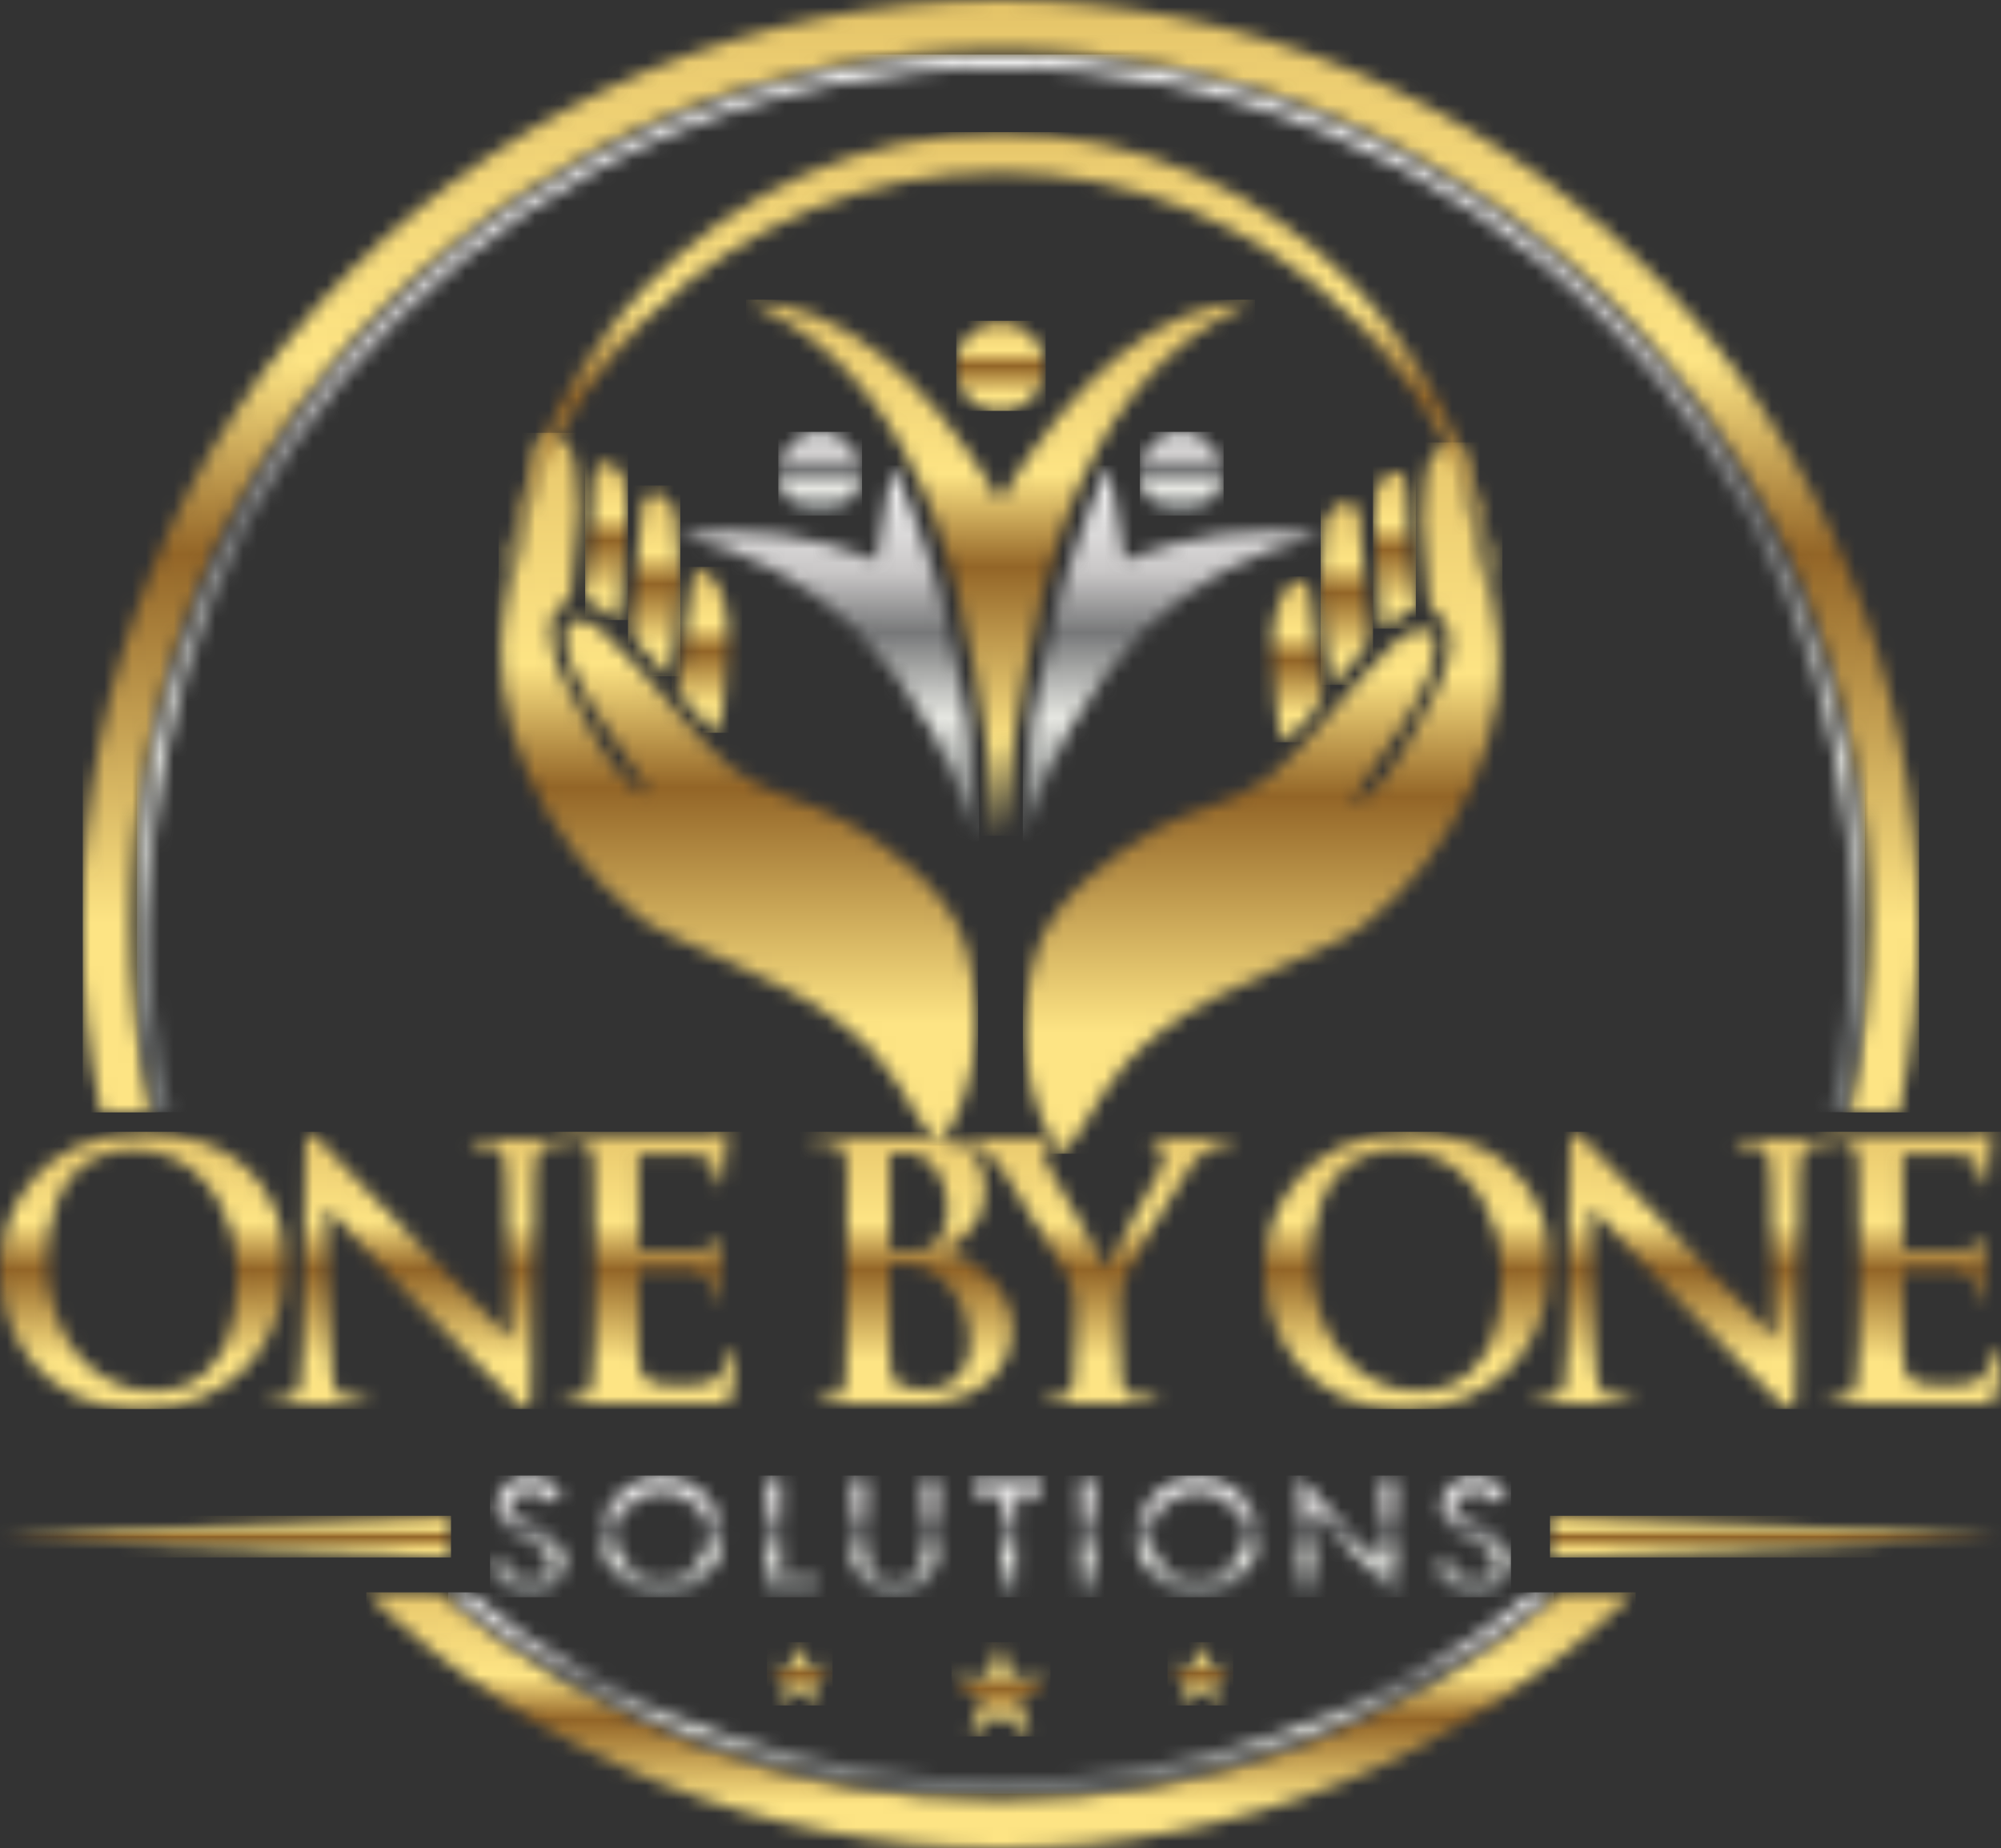 <?xml version="1.0" encoding="UTF-8"?>
<svg xmlns="http://www.w3.org/2000/svg" width="144" height="133" viewBox="0 0 144 133" fill="none">
  <rect x="0" y="0" width="144" height="133" fill="#333333" stroke="none"/>
  <g clip-path="url(#clip0_10_384)">
    <mask id="mask0_10_384" style="mask-type:luminance" maskUnits="userSpaceOnUse" x="0" y="81" width="144" height="21">
      <path d="M133.797 93.72C133.797 96.063 133.797 98.062 133.66 99.095C133.524 100.129 133.455 100.405 132.907 100.474L132.017 100.611C131.743 100.611 131.606 100.68 131.606 100.818C131.606 100.956 131.812 101.025 132.154 101.025H142.288C143.247 101.025 143.452 101.025 143.658 100.405C143.863 99.784 143.932 98.2 143.932 97.579C143.932 96.959 143.932 97.097 143.726 97.097C143.521 97.097 143.521 97.235 143.452 97.51C143.384 97.786 142.973 99.095 142.357 99.371C141.591 99.654 140.774 99.771 139.96 99.716C137.427 99.716 137.016 99.302 136.947 97.579V91.653C136.947 91.446 137.016 91.377 137.084 91.377H140.713C141.603 91.515 141.946 91.86 142.083 92.342C142.22 92.824 142.151 93.031 142.22 93.307C142.288 93.582 142.22 93.513 142.425 93.513C142.631 93.513 142.631 93.238 142.631 93.031C142.631 92.824 142.699 91.86 142.767 91.308C142.836 90.757 142.973 89.654 142.973 89.448C142.973 89.241 142.904 89.31 142.767 89.31C142.631 89.31 142.562 89.379 142.357 89.585C142.151 89.792 141.74 89.93 141.193 89.999H137.153C137.016 89.999 136.947 89.861 136.947 89.723V83.246C136.947 83.191 136.969 83.138 137.007 83.099C137.046 83.061 137.098 83.039 137.153 83.039H140.713C141.946 83.177 142.22 83.521 142.425 83.935C142.495 84.252 142.541 84.575 142.562 84.9C142.562 85.106 142.631 85.244 142.767 85.244C142.904 85.244 142.973 85.106 143.041 84.968C143.11 84.831 143.11 83.521 143.178 83.314C143.209 82.759 143.278 82.207 143.384 81.661C143.384 81.523 143.315 81.385 143.178 81.385L142.767 81.523L141.74 81.661H131.812C131.401 81.661 131.264 81.73 131.264 81.936C131.264 82.143 131.401 82.143 131.675 82.143H132.633C133.455 82.35 133.66 82.694 133.729 83.59C133.797 84.486 133.797 85.106 133.797 88.965V93.72ZM114.488 86.967H114.625C115.036 87.449 117.843 90.619 120.582 93.376C123.321 96.132 126.402 99.302 127.977 100.818C128.32 101.094 128.593 101.369 128.867 101.369C129.141 101.369 129.21 101.094 129.21 100.542L129.484 84.555C129.484 83.177 129.689 82.625 130.374 82.419H131.127C131.469 82.419 131.606 82.35 131.606 82.212C131.606 82.074 131.332 81.936 131.058 81.936H125.512C125.17 81.936 124.896 82.005 124.896 82.212C124.896 82.419 124.964 82.419 125.238 82.419C125.699 82.396 126.161 82.442 126.608 82.556C127.224 82.832 127.429 83.314 127.429 84.831L127.703 96.132H127.566L122.02 90.412C118.391 86.691 114.556 82.556 114.214 82.212C113.872 81.867 113.598 81.454 113.324 81.454C113.05 81.454 112.981 81.798 112.981 82.35L112.776 97.304C112.708 99.509 112.639 100.267 111.954 100.474L110.859 100.611C110.585 100.611 110.448 100.611 110.448 100.818C110.448 101.025 110.653 101.025 110.996 101.025H116.816C117.158 101.025 117.432 101.025 117.432 100.818C117.432 100.611 117.295 100.611 116.953 100.611L115.652 100.405C115.173 100.267 114.83 99.578 114.762 97.579L114.488 86.967ZM102.163 100.129C97.37 100.129 94.425 95.925 94.425 90.688C94.425 84.348 97.78 82.763 100.656 82.763C104.765 82.763 108.051 86.278 108.051 91.928C108.051 99.302 103.943 100.129 102.163 100.129ZM101.136 101.438C107.504 101.438 111.544 96.821 111.544 91.033C111.544 85.244 107.641 81.523 101.409 81.523C93.809 81.523 91.001 87.105 91.001 91.446C91.001 95.788 93.877 101.438 101.136 101.438ZM77.375 96.546C77.375 96.959 77.375 98.062 77.307 99.095C77.238 100.129 77.033 100.405 76.553 100.474L75.663 100.611C75.389 100.611 75.252 100.68 75.252 100.818C75.252 101.025 75.458 101.025 75.8 101.025H82.785C83.127 101.025 83.332 100.956 83.332 100.818C83.332 100.68 83.195 100.611 82.921 100.611L81.689 100.474C80.936 100.405 80.73 99.853 80.662 99.095C80.593 98.337 80.593 96.959 80.593 96.546V94.478C80.547 93.614 80.664 92.749 80.936 91.928C81.415 90.895 84.907 84.9 85.729 83.866C86.109 83.374 86.572 82.954 87.098 82.625C87.462 82.45 87.859 82.356 88.263 82.35C88.536 82.35 88.742 82.281 88.742 82.074C88.742 81.867 88.536 81.867 88.263 81.867H83.195C82.921 81.867 82.785 81.936 82.785 82.143C82.785 82.35 82.99 82.35 83.195 82.35C83.401 82.35 83.743 82.763 83.743 82.97C83.737 83.45 83.619 83.922 83.401 84.348C83.058 85.106 79.84 90.688 79.635 91.308C79.224 90.55 75.663 84.486 75.321 83.728C75.186 83.445 75.094 83.143 75.047 82.832C75.046 82.733 75.079 82.638 75.142 82.562C75.205 82.486 75.293 82.435 75.389 82.419C75.732 82.281 75.937 82.281 75.937 82.143C75.937 82.005 75.8 81.867 75.595 81.867H69.706C69.364 81.867 69.227 81.936 69.227 82.143C69.227 82.35 69.364 82.35 69.569 82.35C69.958 82.368 70.335 82.487 70.665 82.694C71.367 83.178 71.951 83.814 72.377 84.555C73.267 85.864 76.622 91.446 76.827 91.791C77.238 92.624 77.427 93.55 77.375 94.478V96.546ZM69.775 96.752C69.814 97.176 69.763 97.603 69.624 98.005C69.486 98.407 69.263 98.774 68.97 99.081C68.678 99.388 68.323 99.629 67.93 99.786C67.537 99.943 67.115 100.013 66.693 99.991C66.065 100.026 65.436 99.932 64.844 99.716C64.091 99.371 64.023 98.889 64.023 97.235V91.239C64.023 91.102 64.023 91.033 64.16 91.033H65.255C65.988 91.017 66.706 91.234 67.31 91.653C68.107 92.232 68.749 93.001 69.179 93.891C69.609 94.781 69.814 95.764 69.775 96.752ZM64.023 83.383C64.023 83.108 64.023 83.039 64.228 82.97H65.05C67.241 82.97 68.2 85.244 68.2 86.898C68.236 87.394 68.163 87.893 67.985 88.357C67.808 88.822 67.53 89.241 67.173 89.585C66.762 89.999 66.214 90.068 65.324 90.068H64.16C64.091 90.068 64.023 89.999 64.023 89.792V83.383ZM60.941 93.72C60.941 96.063 60.941 98.062 60.873 99.095C60.805 100.129 60.599 100.405 60.12 100.474L59.23 100.611C58.887 100.611 58.819 100.68 58.819 100.818C58.819 100.956 58.956 101.025 59.298 101.025H66.145C70.802 101.025 72.856 98.268 72.856 95.512C72.856 92.755 70.322 90.757 68.268 90.068C69.638 88.965 70.87 87.725 70.87 85.589C70.87 83.452 70.049 81.799 65.461 81.799H58.956C58.613 81.799 58.408 81.867 58.408 82.074C58.408 82.281 58.545 82.281 58.887 82.281H59.846C60.668 82.488 60.873 82.832 60.941 83.728V93.582V93.72ZM42.796 93.72C42.796 96.063 42.796 98.062 42.659 99.095C42.522 100.129 42.454 100.405 41.906 100.474L41.016 100.611C40.742 100.611 40.605 100.68 40.605 100.818C40.605 100.956 40.81 101.025 41.153 101.025H51.287C52.245 101.025 52.451 101.025 52.656 100.405C52.822 99.472 52.913 98.527 52.93 97.579C52.93 97.304 52.93 97.097 52.793 97.097C52.656 97.097 52.519 97.235 52.451 97.51C52.382 97.786 52.04 99.095 51.355 99.371C50.589 99.654 49.773 99.771 48.959 99.716C46.425 99.716 46.014 99.302 45.946 97.579V91.653C45.946 91.446 46.014 91.377 46.083 91.377H49.712C50.602 91.515 50.944 91.86 51.081 92.342C51.218 92.824 51.15 93.031 51.218 93.307C51.287 93.582 51.218 93.513 51.424 93.513C51.629 93.513 51.629 93.238 51.629 93.031C51.629 92.824 51.698 91.86 51.766 91.308C51.834 90.757 51.971 89.654 51.971 89.448C51.971 89.241 51.903 89.31 51.766 89.31C51.629 89.31 51.561 89.379 51.355 89.585C51.15 89.792 50.739 89.93 50.191 89.999H46.151C46.014 89.999 45.946 89.861 45.946 89.723V83.246C45.946 83.218 45.951 83.192 45.961 83.166C45.972 83.141 45.987 83.119 46.006 83.099C46.025 83.08 46.048 83.065 46.073 83.055C46.097 83.044 46.124 83.039 46.151 83.039H49.712C50.944 83.177 51.218 83.521 51.424 83.935C51.527 84.245 51.574 84.572 51.561 84.9C51.561 85.106 51.629 85.244 51.766 85.244C51.839 85.244 51.908 85.215 51.96 85.163C52.011 85.112 52.04 85.041 52.04 84.968C52.108 84.624 52.108 83.521 52.177 83.314C52.208 82.759 52.276 82.207 52.382 81.661C52.382 81.523 52.314 81.385 52.177 81.385L51.834 81.523L50.739 81.661H40.81C40.399 81.661 40.263 81.73 40.263 81.936C40.263 82.143 40.399 82.143 40.673 82.143H41.632C42.454 82.35 42.659 82.694 42.727 83.59C42.796 84.486 42.796 85.106 42.796 88.965V93.72ZM23.486 86.967H23.623C24.034 87.449 26.842 90.619 29.581 93.376C32.319 96.132 35.401 99.302 37.044 100.818C37.318 101.094 37.592 101.369 37.866 101.369C38.14 101.369 38.208 101.094 38.208 100.542L38.482 84.555C38.482 83.177 38.688 82.625 39.372 82.419H40.194C40.468 82.419 40.605 82.35 40.605 82.212C40.605 82.005 40.331 81.936 40.057 81.936H34.511C34.168 81.936 33.894 82.005 33.894 82.212C33.894 82.419 33.963 82.419 34.237 82.419C34.698 82.396 35.159 82.442 35.606 82.556C36.222 82.832 36.428 83.314 36.428 84.831L36.702 96.201H36.565L31.018 90.481C27.389 86.76 23.555 82.625 23.213 82.281C22.87 81.936 22.596 81.523 22.322 81.523C22.049 81.523 21.98 81.867 21.98 82.419L21.775 97.373C21.706 99.578 21.638 100.336 20.953 100.542L19.857 100.68C19.584 100.68 19.447 100.68 19.447 100.887C19.447 101.094 19.652 101.094 19.994 101.094H25.815C26.157 101.094 26.431 101.094 26.431 100.887C26.431 100.68 26.294 100.68 26.02 100.68L24.651 100.474C24.171 100.336 23.829 99.647 23.829 97.648L23.486 86.967ZM11.161 100.129C6.368 100.129 3.424 95.925 3.424 90.688C3.424 84.348 6.779 82.763 9.655 82.763C13.763 82.763 17.05 86.278 17.05 91.928C17.05 99.302 12.941 100.129 11.161 100.129ZM10.134 101.438C16.502 101.438 20.542 96.821 20.542 91.033C20.542 85.244 16.639 81.523 10.408 81.523C2.807 81.523 0 87.105 0 91.446C0 95.788 2.876 101.438 10.134 101.438Z" fill="white"></path>
    </mask>
    <g mask="url(#mask0_10_384)">
      <path d="M144 81.454H0V101.404H144V81.454Z" fill="url(#paint0_linear_10_384)"></path>
    </g>
    <mask id="mask1_10_384" style="mask-type:luminance" maskUnits="userSpaceOnUse" x="35" y="106" width="74" height="10">
      <path d="M108.531 107.434C108.264 107.119 107.939 106.862 107.572 106.676C107.097 106.464 106.585 106.347 106.066 106.331C105.477 106.293 104.897 106.488 104.449 106.874C104.001 107.26 103.721 107.807 103.669 108.398C103.677 108.944 103.898 109.464 104.285 109.846C104.741 110.253 105.278 110.558 105.86 110.741C106.304 110.906 106.72 111.138 107.093 111.431C107.36 111.713 107.528 112.076 107.572 112.464C107.573 112.639 107.537 112.813 107.467 112.973C107.397 113.133 107.293 113.277 107.164 113.394C107.035 113.511 106.882 113.599 106.716 113.653C106.551 113.707 106.376 113.724 106.203 113.705C105.796 113.712 105.398 113.589 105.066 113.353C104.734 113.118 104.484 112.783 104.354 112.395L103.258 112.671C103.405 113.16 103.663 113.608 104.011 113.98C104.293 114.277 104.633 114.511 105.011 114.665C105.389 114.82 105.795 114.892 106.203 114.876C106.523 114.885 106.842 114.83 107.141 114.713C107.439 114.596 107.712 114.419 107.942 114.195C108.171 113.97 108.354 113.701 108.479 113.403C108.604 113.106 108.668 112.787 108.668 112.464C108.672 112.146 108.614 111.83 108.496 111.534C108.379 111.238 108.204 110.969 107.983 110.741C107.475 110.25 106.868 109.874 106.203 109.639C105.175 109.225 104.833 108.881 104.833 108.398C104.833 107.916 105.381 107.434 106.134 107.434C106.887 107.434 107.024 107.572 107.641 108.192L108.531 107.434ZM93.466 106.262V114.601H94.562V108.881L100.451 115.014V106.538H99.355V112.395L93.466 106.262ZM86.208 106.331C85.642 106.313 85.077 106.407 84.547 106.608C84.016 106.81 83.531 107.114 83.117 107.505C82.704 107.895 82.371 108.364 82.138 108.883C81.904 109.403 81.775 109.964 81.757 110.535C81.757 111.111 81.871 111.681 82.092 112.212C82.313 112.743 82.637 113.225 83.045 113.629C83.453 114.033 83.937 114.352 84.468 114.566C84.999 114.78 85.568 114.885 86.14 114.876C86.718 114.895 87.293 114.796 87.833 114.586C88.372 114.376 88.864 114.059 89.279 113.654C89.694 113.249 90.024 112.764 90.25 112.229C90.475 111.693 90.591 111.117 90.591 110.535C90.555 109.395 90.075 108.316 89.255 107.529C88.435 106.743 87.341 106.312 86.208 106.331ZM86.14 107.434C86.565 107.415 86.989 107.483 87.387 107.634C87.785 107.785 88.149 108.016 88.456 108.312C88.763 108.608 89.008 108.964 89.174 109.358C89.341 109.752 89.427 110.175 89.427 110.604C89.409 111.451 89.062 112.257 88.46 112.849C87.858 113.442 87.05 113.774 86.208 113.774C85.783 113.792 85.359 113.724 84.961 113.573C84.563 113.422 84.199 113.192 83.892 112.895C83.585 112.599 83.341 112.243 83.174 111.849C83.007 111.456 82.921 111.032 82.921 110.604C82.939 109.757 83.286 108.95 83.888 108.358C84.49 107.765 85.298 107.433 86.14 107.434ZM77.718 106.538V114.601H78.813V106.538H77.718ZM70.117 106.538V107.64H72.034V114.601H73.13V107.64H74.979V106.538H70.117ZM61.284 106.538V111.362C61.234 111.853 61.294 112.35 61.46 112.815C61.626 113.28 61.893 113.702 62.242 114.049C62.521 114.345 62.864 114.574 63.243 114.717C63.623 114.86 64.03 114.915 64.434 114.876C66.282 114.876 67.515 113.636 67.515 111.637V106.538H66.419V111.706C66.451 111.988 66.419 112.274 66.328 112.543C66.237 112.811 66.088 113.057 65.892 113.261C65.695 113.465 65.457 113.623 65.193 113.723C64.929 113.824 64.647 113.865 64.365 113.842C63.064 113.842 62.38 113.016 62.38 111.499V106.538H61.284ZM55.121 106.538V114.601H58.819V113.567H56.217V106.538H55.121ZM47.658 106.331C47.091 106.313 46.526 106.407 45.996 106.608C45.466 106.81 44.98 107.114 44.567 107.505C44.153 107.895 43.82 108.364 43.587 108.883C43.354 109.403 43.225 109.964 43.207 110.535C43.216 111.114 43.338 111.686 43.566 112.217C43.795 112.749 44.125 113.23 44.539 113.633C44.952 114.036 45.44 114.354 45.975 114.567C46.511 114.78 47.082 114.885 47.658 114.876C48.232 114.895 48.805 114.796 49.34 114.585C49.876 114.375 50.364 114.057 50.773 113.651C51.183 113.245 51.507 112.759 51.724 112.224C51.942 111.688 52.05 111.113 52.04 110.535C52.004 109.395 51.525 108.316 50.705 107.529C49.885 106.743 48.79 106.312 47.658 106.331ZM47.589 107.434C48.014 107.415 48.438 107.483 48.837 107.634C49.235 107.785 49.598 108.016 49.906 108.312C50.213 108.608 50.457 108.964 50.624 109.358C50.791 109.752 50.876 110.175 50.876 110.604C50.858 111.439 50.521 112.235 49.934 112.826C49.347 113.416 48.556 113.756 47.726 113.774C47.298 113.792 46.87 113.724 46.468 113.574C46.066 113.424 45.698 113.194 45.386 112.899C45.073 112.604 44.822 112.249 44.648 111.854C44.474 111.46 44.38 111.035 44.371 110.604C44.389 109.757 44.736 108.95 45.337 108.358C45.939 107.765 46.747 107.433 47.589 107.434ZM40.468 107.434C40.242 107.107 39.935 106.846 39.578 106.676C39.102 106.464 38.591 106.347 38.071 106.331C37.778 106.303 37.482 106.334 37.201 106.424C36.92 106.513 36.66 106.659 36.436 106.852C36.212 107.045 36.03 107.281 35.899 107.547C35.768 107.813 35.692 108.102 35.675 108.398C35.682 108.944 35.904 109.464 36.291 109.846C36.747 110.253 37.284 110.558 37.866 110.741C38.299 110.884 38.696 111.119 39.03 111.431C39.185 111.558 39.313 111.715 39.407 111.892C39.501 112.069 39.559 112.264 39.578 112.464C39.569 112.643 39.525 112.817 39.447 112.978C39.369 113.138 39.26 113.281 39.125 113.397C38.99 113.513 38.833 113.6 38.664 113.653C38.495 113.706 38.316 113.724 38.14 113.705C37.743 113.708 37.355 113.582 37.035 113.346C36.714 113.111 36.477 112.777 36.359 112.395L35.264 112.671C35.411 113.16 35.669 113.608 36.017 113.98C36.296 114.281 36.636 114.517 37.014 114.672C37.393 114.827 37.8 114.896 38.208 114.876C38.529 114.885 38.848 114.83 39.147 114.713C39.445 114.596 39.718 114.419 39.947 114.195C40.177 113.97 40.36 113.701 40.485 113.403C40.609 113.106 40.673 112.787 40.673 112.464C40.678 112.146 40.62 111.83 40.502 111.534C40.385 111.238 40.21 110.969 39.989 110.741C39.48 110.25 38.873 109.874 38.208 109.639C37.181 109.225 36.839 108.881 36.839 108.398C36.839 107.916 37.318 107.434 38.14 107.434C38.424 107.424 38.706 107.489 38.958 107.622C39.21 107.754 39.424 107.951 39.578 108.192L40.468 107.434Z" fill="white"></path>
    </mask>
    <g mask="url(#mask1_10_384)">
      <path d="M108.736 106.193H35.264V114.952H108.736V106.193Z" fill="url(#paint1_linear_10_384)"></path>
    </g>
    <mask id="mask2_10_384" style="mask-type:luminance" maskUnits="userSpaceOnUse" x="111" y="109" width="33" height="4">
      <path d="M111.544 109.088L144 110.604L111.544 112.12V109.088Z" fill="white"></path>
    </mask>
    <g mask="url(#mask2_10_384)">
      <path d="M144 109.088H111.544V112.092H144V109.088Z" fill="url(#paint2_linear_10_384)"></path>
    </g>
    <mask id="mask3_10_384" style="mask-type:luminance" maskUnits="userSpaceOnUse" x="0" y="109" width="33" height="4">
      <path d="M32.456 109.088L0 110.604L32.456 112.12V109.088Z" fill="white"></path>
    </mask>
    <g mask="url(#mask3_10_384)">
      <path d="M32.456 109.088H0V112.092H32.456V109.088Z" fill="url(#paint3_linear_10_384)"></path>
    </g>
    <mask id="mask4_10_384" style="mask-type:luminance" maskUnits="userSpaceOnUse" x="26" y="114" width="92" height="20">
      <path d="M117.638 114.601C105.358 126.458 88.984 133.055 71.966 133C54.953 133.026 38.589 126.433 26.294 114.601H31.498C42.802 124.251 57.142 129.55 71.966 129.554C86.793 129.574 101.142 124.272 112.434 114.601H117.638Z" fill="white"></path>
    </mask>
    <g mask="url(#mask4_10_384)">
      <path d="M117.706 114.601H26.362V133.028H117.706V114.601Z" fill="url(#paint4_linear_10_384)"></path>
    </g>
    <mask id="mask5_10_384" style="mask-type:luminance" maskUnits="userSpaceOnUse" x="5" y="0" width="134" height="81">
      <path d="M71.966 0C89.49 0 106.297 7.006 118.689 19.477C131.081 31.949 138.043 48.863 138.043 66.5C138.045 71.06 137.586 75.609 136.673 80.076H133.113C134.106 75.619 134.611 71.067 134.619 66.5C134.601 49.789 127.992 33.768 116.244 21.958C104.496 10.148 88.571 3.514 71.966 3.515C55.367 3.515 39.449 10.15 27.712 21.962C15.975 33.775 9.381 49.795 9.381 66.5C9.367 71.064 9.849 75.617 10.819 80.076H7.258C6.345 75.609 5.886 71.06 5.889 66.5C5.889 48.863 12.85 31.949 25.242 19.477C37.634 7.006 54.441 0 71.966 0Z" fill="white"></path>
    </mask>
    <g mask="url(#mask5_10_384)">
      <path d="M138.111 0H5.957V80.062H138.111V0Z" fill="url(#paint5_linear_10_384)"></path>
    </g>
    <mask id="mask6_10_384" style="mask-type:luminance" maskUnits="userSpaceOnUse" x="32" y="114" width="80" height="16">
      <path d="M111.749 114.601C100.585 123.971 86.503 129.094 71.966 129.072C57.431 129.082 43.352 123.961 32.183 114.601H33.689C44.529 123.399 58.039 128.191 71.966 128.176C85.914 128.195 99.447 123.404 110.311 114.601H111.749Z" fill="white"></path>
    </mask>
    <g mask="url(#mask6_10_384)">
      <path d="M111.817 114.601H32.251V129.086H111.817V114.601Z" fill="url(#paint6_linear_10_384)"></path>
    </g>
    <mask id="mask7_10_384" style="mask-type:luminance" maskUnits="userSpaceOnUse" x="9" y="3" width="126" height="78">
      <path d="M71.966 3.997C80.127 3.978 88.212 5.581 95.756 8.715C103.3 11.848 110.154 16.451 115.926 22.259C127.58 33.996 134.13 49.907 134.14 66.5C134.154 71.064 133.672 75.617 132.702 80.076H131.743C132.736 75.619 133.241 71.067 133.25 66.5C133.244 50.163 126.791 34.497 115.31 22.948C109.621 17.215 102.864 12.669 95.427 9.571C87.988 6.472 80.016 4.883 71.966 4.893C63.926 4.88 55.963 6.469 48.535 9.568C41.108 12.667 34.364 17.214 28.691 22.948C22.993 28.657 18.475 35.445 15.396 42.92C12.317 50.394 10.738 58.408 10.75 66.5C10.725 71.069 11.23 75.625 12.257 80.076H11.298C10.305 75.619 9.8 71.067 9.792 66.5C9.801 49.907 16.352 33.996 28.006 22.259C39.675 10.549 55.487 3.981 71.966 3.997Z" fill="white"></path>
    </mask>
    <g mask="url(#mask7_10_384)">
      <path d="M134.208 3.928H9.86V80.041H134.208V3.928Z" fill="url(#paint7_linear_10_384)"></path>
    </g>
    <mask id="mask8_10_384" style="mask-type:luminance" maskUnits="userSpaceOnUse" x="68" y="118" width="8" height="7">
      <path d="M71.966 118.184L72.787 120.803H75.526L73.335 122.388L74.157 124.937L71.966 123.352L69.775 124.937L70.665 122.388L68.405 120.803H71.144L71.966 118.184Z" fill="white"></path>
    </mask>
    <g mask="url(#mask8_10_384)">
      <path d="M75.595 118.184H68.474V124.972H75.595V118.184Z" fill="url(#paint8_linear_10_384)"></path>
    </g>
    <mask id="mask9_10_384" style="mask-type:luminance" maskUnits="userSpaceOnUse" x="84" y="118" width="5" height="5">
      <path d="M86.414 118.184L86.962 119.907H88.742L87.304 121.009L87.852 122.732L86.414 121.63L84.907 122.732L85.455 121.009L84.017 119.907H85.866L86.414 118.184Z" fill="white"></path>
    </mask>
    <g mask="url(#mask9_10_384)">
      <path d="M88.742 118.184H84.017V122.739H88.742V118.184Z" fill="url(#paint9_linear_10_384)"></path>
    </g>
    <mask id="mask10_10_384" style="mask-type:luminance" maskUnits="userSpaceOnUse" x="55" y="118" width="5" height="5">
      <path d="M57.586 118.184L58.134 119.907H59.983L58.477 121.009L59.024 122.732L57.586 121.63L56.08 122.732L56.696 121.009L55.19 119.907H57.038L57.586 118.184Z" fill="white"></path>
    </mask>
    <g mask="url(#mask10_10_384)">
      <path d="M59.914 118.184H55.19V122.739H59.914V118.184Z" fill="url(#paint10_linear_10_384)"></path>
    </g>
    <mask id="mask11_10_384" style="mask-type:luminance" maskUnits="userSpaceOnUse" x="95" y="36" width="4" height="14">
      <path d="M95.863 49.341C95.451 47.04 95.176 44.715 95.041 42.381L95.315 37.488C95.795 36.661 96.616 35.627 97.438 36.386C98.26 37.144 97.78 37.075 97.849 37.695L98.328 43.001C98.602 44.793 98.739 46.171 97.917 47.067C97.302 47.886 96.615 48.647 95.863 49.341Z" fill="white"></path>
    </mask>
    <g mask="url(#mask11_10_384)">
      <path d="M98.807 35.559H95.041V49.293H98.807V35.559Z" fill="url(#paint11_linear_10_384)"></path>
    </g>
    <mask id="mask12_10_384" style="mask-type:luminance" maskUnits="userSpaceOnUse" x="91" y="41" width="5" height="13">
      <path d="M92.234 53.476C91.823 50.857 90.591 43.966 92.919 41.967C93.466 41.485 93.809 41.692 94.151 42.174C94.562 43.69 94.63 47.067 94.836 48.307C95.041 49.548 95.658 49.892 94.494 51.27C93.845 52.107 93.085 52.849 92.234 53.476Z" fill="white"></path>
    </mask>
    <g mask="url(#mask12_10_384)">
      <path d="M95.726 41.485H90.659V53.427H95.726V41.485Z" fill="url(#paint12_linear_10_384)"></path>
    </g>
    <mask id="mask13_10_384" style="mask-type:luminance" maskUnits="userSpaceOnUse" x="98" y="33" width="4" height="13">
      <path d="M101.889 43.828C100.519 44.172 100.519 44.931 99.492 45.275C99.492 44.793 99.355 44.035 99.287 43.139L98.807 37.695C98.807 36.041 99.013 34.732 99.698 34.249C101.478 33.078 101.272 35.49 101.341 37.557L101.82 43.346C101.871 43.501 101.895 43.664 101.889 43.828Z" fill="white"></path>
    </mask>
    <g mask="url(#mask13_10_384)">
      <path d="M101.889 33.009H98.807V45.241H101.889V33.009Z" fill="url(#paint13_linear_10_384)"></path>
    </g>
    <mask id="mask14_10_384" style="mask-type:luminance" maskUnits="userSpaceOnUse" x="73" y="31" width="35" height="53">
      <path d="M98.054 66.638C95.452 68.636 87.92 70.772 83.538 74.218C79.156 77.664 78.882 80.213 76.553 83.039C75.321 82.074 74.362 79.18 74.02 77.112C73.609 74.402 73.749 71.635 74.431 68.981C75.526 64.639 80.388 61.332 83.058 59.747C85.729 58.162 88.81 57.817 91.207 56.025C93.603 54.234 96.959 49.617 100.245 46.378C100.93 45.758 101.889 44.999 103.19 45.482C104.148 48.928 98.671 55.061 97.233 57.817C98.876 57.472 100.451 55.061 101.546 53.062C102.642 51.064 104.491 48.169 104.354 46.102C104.217 44.035 103.464 44.862 102.847 43.414L102.368 37.419C102.368 36.799 102.437 36.11 102.505 35.283C102.642 33.285 102.847 32.802 104.08 31.837L104.97 31.975C105.655 32.871 105.449 32.664 105.449 34.042C105.487 34.897 105.579 35.749 105.723 36.592L107.161 42.932L107.435 43.897C109.489 52.166 104.559 61.676 98.054 66.638Z" fill="white"></path>
    </mask>
    <g mask="url(#mask14_10_384)">
      <path d="M109.489 31.837H73.609V83.032H109.489V31.837Z" fill="url(#paint14_linear_10_384)"></path>
    </g>
    <mask id="mask15_10_384" style="mask-type:luminance" maskUnits="userSpaceOnUse" x="36" y="31" width="35" height="52">
      <path d="M45.877 65.949C48.548 67.947 56.011 70.152 60.462 73.598C64.913 77.043 65.118 79.593 67.447 82.35C68.679 81.385 69.638 78.491 69.98 76.492C70.389 73.759 70.25 70.97 69.569 68.292C68.405 63.95 63.544 60.642 60.873 59.126C58.203 57.61 55.19 57.197 52.793 55.405C50.397 53.614 47.041 48.928 43.686 45.758C43.002 45.068 42.111 44.31 40.81 44.793C39.783 48.238 45.33 54.371 46.767 57.197C45.056 56.783 43.549 54.371 42.454 52.442C41.358 50.512 39.509 47.48 39.578 45.413C39.646 43.346 40.536 44.172 41.084 42.725L41.632 36.799C41.632 36.11 41.563 35.421 41.495 34.663C41.358 32.595 41.153 32.113 39.92 31.217H39.03C38.345 32.182 38.551 31.975 38.551 33.284C38.52 34.166 38.406 35.043 38.208 35.903L36.77 42.243L36.565 43.139C34.511 51.477 39.372 60.918 45.877 65.88" fill="white"></path>
    </mask>
    <g mask="url(#mask15_10_384)">
      <path d="M70.391 31.148H34.511V82.343H70.391V31.148Z" fill="url(#paint15_linear_10_384)"></path>
    </g>
    <mask id="mask16_10_384" style="mask-type:luminance" maskUnits="userSpaceOnUse" x="45" y="35" width="4" height="14">
      <path d="M48.137 48.721C48.342 47.687 48.753 44.517 48.959 41.692L48.616 36.868C48.205 35.972 47.315 34.938 46.494 35.696C46.241 36.084 46.121 36.543 46.151 37.006L45.672 42.312C45.398 44.172 45.193 45.551 46.014 46.447C46.67 47.252 47.379 48.012 48.137 48.721Z" fill="white"></path>
    </mask>
    <g mask="url(#mask16_10_384)">
      <path d="M48.959 34.938H45.193V48.672H48.959V34.938Z" fill="url(#paint16_linear_10_384)"></path>
    </g>
    <mask id="mask17_10_384" style="mask-type:luminance" maskUnits="userSpaceOnUse" x="48" y="41" width="5" height="12">
      <path d="M51.698 52.786C52.177 50.168 53.341 43.277 51.081 41.347C50.533 40.865 50.123 41.003 49.849 41.554C49.575 42.105 49.301 46.447 49.164 47.618C49.027 48.79 48.274 49.272 49.438 50.581C50.103 51.402 50.862 52.142 51.698 52.786Z" fill="white"></path>
    </mask>
    <g mask="url(#mask17_10_384)">
      <path d="M53.409 40.796H48.342V52.738H53.409V40.796Z" fill="url(#paint17_linear_10_384)"></path>
    </g>
    <mask id="mask18_10_384" style="mask-type:luminance" maskUnits="userSpaceOnUse" x="42" y="33" width="4" height="12">
      <path d="M42.111 43.208C43.412 43.552 43.412 44.242 44.508 44.655C44.529 43.916 44.598 43.18 44.713 42.45L45.193 37.075C45.193 35.421 44.987 34.042 44.302 33.56C42.454 32.389 42.659 34.8 42.591 36.937L42.111 42.725V43.208Z" fill="white"></path>
    </mask>
    <g mask="url(#mask18_10_384)">
      <path d="M45.193 32.389H42.111V44.62H45.193V32.389Z" fill="url(#paint18_linear_10_384)"></path>
    </g>
    <mask id="mask19_10_384" style="mask-type:luminance" maskUnits="userSpaceOnUse" x="35" y="9" width="74" height="40">
      <path d="M71.966 9.579C91.96 9.579 108.12 26.462 108.12 47.411V48.1C107.923 38.576 104.029 29.508 97.272 22.836C90.515 16.165 81.432 12.42 71.966 12.404C62.501 12.403 53.415 16.144 46.665 22.821C39.915 29.498 36.042 38.577 35.88 48.1V47.411C35.88 26.462 52.04 9.579 71.966 9.579Z" fill="white"></path>
    </mask>
    <g mask="url(#mask19_10_384)">
      <path d="M108.12 9.51H35.88V48.052H108.12V9.51Z" fill="url(#paint19_linear_10_384)"></path>
    </g>
    <mask id="mask20_10_384" style="mask-type:luminance" maskUnits="userSpaceOnUse" x="53" y="21" width="38" height="40">
      <path d="M53.683 21.638C67.515 27.634 69.98 44.586 71.966 60.229C74.02 44.586 76.416 27.634 90.317 21.638C83.264 21.845 77.307 27.22 71.966 36.041C66.693 27.22 60.668 21.845 53.683 21.638Z" fill="white"></path>
    </mask>
    <g mask="url(#mask20_10_384)">
      <path d="M90.317 21.569H53.683V60.153H90.317V21.569Z" fill="url(#paint20_linear_10_384)"></path>
    </g>
    <mask id="mask21_10_384" style="mask-type:luminance" maskUnits="userSpaceOnUse" x="68" y="23" width="8" height="7">
      <path d="M71.966 23.154C72.819 23.154 73.638 23.496 74.241 24.103C74.845 24.71 75.184 25.534 75.184 26.393C75.184 27.252 74.845 28.076 74.241 28.683C73.638 29.291 72.819 29.632 71.966 29.632C71.112 29.632 70.294 29.291 69.69 28.683C69.087 28.076 68.748 27.252 68.748 26.393C68.748 25.534 69.087 24.71 69.69 24.103C70.294 23.496 71.112 23.154 71.966 23.154Z" fill="white"></path>
    </mask>
    <g mask="url(#mask21_10_384)">
      <path d="M75.252 23.085H68.816V29.57H75.252V23.085Z" fill="url(#paint21_linear_10_384)"></path>
    </g>
    <mask id="mask22_10_384" style="mask-type:luminance" maskUnits="userSpaceOnUse" x="73" y="33" width="23" height="28">
      <path d="M95.041 38.522C85.181 40.796 77.786 47.618 73.541 60.574C73.849 51.224 75.965 42.025 79.772 33.491L80.936 40.313C85.397 38.468 90.265 37.849 95.041 38.522Z" fill="white"></path>
    </mask>
    <g mask="url(#mask22_10_384)">
      <path d="M95.11 33.491H73.609V60.553H95.11V33.491Z" fill="url(#paint22_linear_10_384)"></path>
    </g>
    <mask id="mask23_10_384" style="mask-type:luminance" maskUnits="userSpaceOnUse" x="81" y="31" width="7" height="7">
      <path d="M84.976 31.148C85.763 31.148 86.519 31.458 87.082 32.012C87.645 32.566 87.971 33.319 87.989 34.111C87.989 34.916 87.671 35.687 87.106 36.255C86.541 36.824 85.775 37.144 84.976 37.144C84.177 37.144 83.41 36.824 82.845 36.255C82.28 35.687 81.963 34.916 81.963 34.111C81.981 33.319 82.306 32.566 82.869 32.012C83.432 31.458 84.188 31.148 84.976 31.148Z" fill="white"></path>
    </mask>
    <g mask="url(#mask23_10_384)">
      <path d="M88.057 31.079H82.031V37.109H88.057V31.079Z" fill="url(#paint23_linear_10_384)"></path>
    </g>
    <mask id="mask24_10_384" style="mask-type:luminance" maskUnits="userSpaceOnUse" x="48" y="33" width="23" height="28">
      <path d="M48.89 38.522C58.819 40.796 66.214 47.618 70.391 60.574C69.98 51.27 68.2 42.243 64.228 33.491L63.064 40.313C58.578 38.471 53.689 37.853 48.89 38.522Z" fill="white"></path>
    </mask>
    <g mask="url(#mask24_10_384)">
      <path d="M70.459 33.491H48.959V60.553H70.459V33.491Z" fill="url(#paint24_linear_10_384)"></path>
    </g>
    <mask id="mask25_10_384" style="mask-type:luminance" maskUnits="userSpaceOnUse" x="56" y="31" width="6" height="7">
      <path d="M58.956 31.148C58.175 31.148 57.426 31.46 56.874 32.016C56.322 32.572 56.011 33.325 56.011 34.111C56.002 34.506 56.072 34.899 56.216 35.267C56.359 35.634 56.575 35.969 56.849 36.251C57.123 36.534 57.451 36.758 57.813 36.912C58.175 37.065 58.563 37.144 58.956 37.144C59.354 37.153 59.75 37.081 60.12 36.932C60.489 36.783 60.825 36.56 61.107 36.276C61.389 35.993 61.61 35.655 61.758 35.283C61.907 34.911 61.978 34.512 61.969 34.111C61.969 33.716 61.89 33.325 61.738 32.961C61.586 32.597 61.363 32.267 61.082 31.991C60.801 31.715 60.469 31.498 60.104 31.354C59.738 31.209 59.348 31.139 58.956 31.148Z" fill="white"></path>
    </mask>
    <g mask="url(#mask25_10_384)">
      <path d="M62.037 31.079H56.011V37.109H62.037V31.079Z" fill="url(#paint25_linear_10_384)"></path>
    </g>
  </g>
  <defs>
    <linearGradient id="paint0_linear_10_384" x1="71.993" y1="99.881" x2="71.993" y2="68.381" gradientUnits="userSpaceOnUse">
      <stop stop-color="#FDE484"></stop>
      <stop offset="0.06" stop-color="#FDE484"></stop>
      <stop offset="0.27" stop-color="#936527"></stop>
      <stop offset="0.38" stop-color="#FDE484"></stop>
      <stop offset="0.55" stop-color="#EBCC70"></stop>
      <stop offset="0.73" stop-color="#C29B40"></stop>
      <stop offset="0.88" stop-color="#F2D577"></stop>
      <stop offset="1" stop-color="#895823"></stop>
    </linearGradient>
    <linearGradient id="paint1_linear_10_384" x1="71.986" y1="114.532" x2="71.986" y2="106.228" gradientUnits="userSpaceOnUse">
      <stop stop-color="#757878"></stop>
      <stop offset="0.14" stop-color="#A2A4A2"></stop>
      <stop offset="0.29" stop-color="#E6E7E2"></stop>
      <stop offset="0.53" stop-color="#777879"></stop>
      <stop offset="0.7" stop-color="#C9C7C7"></stop>
      <stop offset="1" stop-color="#FDFDFD"></stop>
    </linearGradient>
    <linearGradient id="paint2_linear_10_384" x1="127.779" y1="111.879" x2="127.779" y2="107.13" gradientUnits="userSpaceOnUse">
      <stop stop-color="#FDE484"></stop>
      <stop offset="0.06" stop-color="#FDE484"></stop>
      <stop offset="0.27" stop-color="#936527"></stop>
      <stop offset="0.38" stop-color="#FDE484"></stop>
      <stop offset="0.55" stop-color="#EBCC70"></stop>
      <stop offset="0.73" stop-color="#C29B40"></stop>
      <stop offset="0.88" stop-color="#F2D577"></stop>
      <stop offset="1" stop-color="#895823"></stop>
    </linearGradient>
    <linearGradient id="paint3_linear_10_384" x1="16.235" y1="111.879" x2="16.235" y2="107.13" gradientUnits="userSpaceOnUse">
      <stop stop-color="#FDE484"></stop>
      <stop offset="0.06" stop-color="#FDE484"></stop>
      <stop offset="0.27" stop-color="#936527"></stop>
      <stop offset="0.38" stop-color="#FDE484"></stop>
      <stop offset="0.55" stop-color="#EBCC70"></stop>
      <stop offset="0.73" stop-color="#C29B40"></stop>
      <stop offset="0.88" stop-color="#F2D577"></stop>
      <stop offset="1" stop-color="#895823"></stop>
    </linearGradient>
    <linearGradient id="paint4_linear_10_384" x1="72.007" y1="131.615" x2="72.007" y2="102.52" gradientUnits="userSpaceOnUse">
      <stop stop-color="#FDE484"></stop>
      <stop offset="0.06" stop-color="#FDE484"></stop>
      <stop offset="0.27" stop-color="#936527"></stop>
      <stop offset="0.38" stop-color="#FDE484"></stop>
      <stop offset="0.55" stop-color="#EBCC70"></stop>
      <stop offset="0.73" stop-color="#C29B40"></stop>
      <stop offset="0.88" stop-color="#F2D577"></stop>
      <stop offset="1" stop-color="#895823"></stop>
    </linearGradient>
    <linearGradient id="paint5_linear_10_384" x1="72.007" y1="74.025" x2="72.007" y2="-52.373" gradientUnits="userSpaceOnUse">
      <stop stop-color="#FDE484"></stop>
      <stop offset="0.06" stop-color="#FDE484"></stop>
      <stop offset="0.27" stop-color="#936527"></stop>
      <stop offset="0.38" stop-color="#FDE484"></stop>
      <stop offset="0.55" stop-color="#EBCC70"></stop>
      <stop offset="0.73" stop-color="#C29B40"></stop>
      <stop offset="0.88" stop-color="#F2D577"></stop>
      <stop offset="1" stop-color="#895823"></stop>
    </linearGradient>
    <linearGradient id="paint6_linear_10_384" x1="72.007" y1="128.314" x2="72.007" y2="114.58" gradientUnits="userSpaceOnUse">
      <stop stop-color="#757878"></stop>
      <stop offset="0.14" stop-color="#A2A4A2"></stop>
      <stop offset="0.29" stop-color="#E6E7E2"></stop>
      <stop offset="0.53" stop-color="#777879"></stop>
      <stop offset="0.7" stop-color="#C9C7C7"></stop>
      <stop offset="1" stop-color="#FDFDFD"></stop>
    </linearGradient>
    <linearGradient id="paint7_linear_10_384" x1="72.007" y1="76.134" x2="72.007" y2="3.956" gradientUnits="userSpaceOnUse">
      <stop stop-color="#757878"></stop>
      <stop offset="0.14" stop-color="#A2A4A2"></stop>
      <stop offset="0.29" stop-color="#E6E7E2"></stop>
      <stop offset="0.53" stop-color="#777879"></stop>
      <stop offset="0.7" stop-color="#C9C7C7"></stop>
      <stop offset="1" stop-color="#FDFDFD"></stop>
    </linearGradient>
    <linearGradient id="paint8_linear_10_384" x1="72.007" y1="124.441" x2="72.007" y2="113.718" gradientUnits="userSpaceOnUse">
      <stop stop-color="#FDE484"></stop>
      <stop offset="0.06" stop-color="#FDE484"></stop>
      <stop offset="0.27" stop-color="#936527"></stop>
      <stop offset="0.38" stop-color="#FDE484"></stop>
      <stop offset="0.55" stop-color="#EBCC70"></stop>
      <stop offset="0.73" stop-color="#C29B40"></stop>
      <stop offset="0.88" stop-color="#F2D577"></stop>
      <stop offset="1" stop-color="#895823"></stop>
    </linearGradient>
    <linearGradient id="paint9_linear_10_384" x1="86.414" y1="122.374" x2="86.414" y2="115.179" gradientUnits="userSpaceOnUse">
      <stop stop-color="#FDE484"></stop>
      <stop offset="0.06" stop-color="#FDE484"></stop>
      <stop offset="0.27" stop-color="#936527"></stop>
      <stop offset="0.38" stop-color="#FDE484"></stop>
      <stop offset="0.55" stop-color="#EBCC70"></stop>
      <stop offset="0.73" stop-color="#C29B40"></stop>
      <stop offset="0.88" stop-color="#F2D577"></stop>
      <stop offset="1" stop-color="#895823"></stop>
    </linearGradient>
    <linearGradient id="paint10_linear_10_384" x1="57.593" y1="122.374" x2="57.593" y2="115.179" gradientUnits="userSpaceOnUse">
      <stop stop-color="#FDE484"></stop>
      <stop offset="0.06" stop-color="#FDE484"></stop>
      <stop offset="0.27" stop-color="#936527"></stop>
      <stop offset="0.38" stop-color="#FDE484"></stop>
      <stop offset="0.55" stop-color="#EBCC70"></stop>
      <stop offset="0.73" stop-color="#C29B40"></stop>
      <stop offset="0.88" stop-color="#F2D577"></stop>
      <stop offset="1" stop-color="#895823"></stop>
    </linearGradient>
    <linearGradient id="paint11_linear_10_384" x1="96.924" y1="48.328" x2="96.924" y2="27.413" gradientUnits="userSpaceOnUse">
      <stop stop-color="#FDE484"></stop>
      <stop offset="0.06" stop-color="#FDE484"></stop>
      <stop offset="0.27" stop-color="#936527"></stop>
      <stop offset="0.38" stop-color="#FDE484"></stop>
      <stop offset="0.55" stop-color="#EBCC70"></stop>
      <stop offset="0.73" stop-color="#C29B40"></stop>
      <stop offset="0.88" stop-color="#F2D577"></stop>
      <stop offset="1" stop-color="#895823"></stop>
    </linearGradient>
    <linearGradient id="paint12_linear_10_384" x1="93.158" y1="52.538" x2="93.158" y2="33.994" gradientUnits="userSpaceOnUse">
      <stop stop-color="#FDE484"></stop>
      <stop offset="0.06" stop-color="#FDE484"></stop>
      <stop offset="0.27" stop-color="#936527"></stop>
      <stop offset="0.38" stop-color="#FDE484"></stop>
      <stop offset="0.55" stop-color="#EBCC70"></stop>
      <stop offset="0.73" stop-color="#C29B40"></stop>
      <stop offset="0.88" stop-color="#F2D577"></stop>
      <stop offset="1" stop-color="#895823"></stop>
    </linearGradient>
    <linearGradient id="paint13_linear_10_384" x1="100.341" y1="44.407" x2="100.341" y2="26.476" gradientUnits="userSpaceOnUse">
      <stop stop-color="#FDE484"></stop>
      <stop offset="0.06" stop-color="#FDE484"></stop>
      <stop offset="0.27" stop-color="#936527"></stop>
      <stop offset="0.38" stop-color="#FDE484"></stop>
      <stop offset="0.55" stop-color="#EBCC70"></stop>
      <stop offset="0.73" stop-color="#C29B40"></stop>
      <stop offset="0.88" stop-color="#F2D577"></stop>
      <stop offset="1" stop-color="#895823"></stop>
    </linearGradient>
    <linearGradient id="paint14_linear_10_384" x1="91.563" y1="79.159" x2="91.563" y2="-1.668" gradientUnits="userSpaceOnUse">
      <stop stop-color="#FDE484"></stop>
      <stop offset="0.06" stop-color="#FDE484"></stop>
      <stop offset="0.27" stop-color="#936527"></stop>
      <stop offset="0.38" stop-color="#FDE484"></stop>
      <stop offset="0.55" stop-color="#EBCC70"></stop>
      <stop offset="0.73" stop-color="#C29B40"></stop>
      <stop offset="0.88" stop-color="#F2D577"></stop>
      <stop offset="1" stop-color="#895823"></stop>
    </linearGradient>
    <linearGradient id="paint15_linear_10_384" x1="52.451" y1="78.504" x2="52.451" y2="-2.322" gradientUnits="userSpaceOnUse">
      <stop stop-color="#FDE484"></stop>
      <stop offset="0.06" stop-color="#FDE484"></stop>
      <stop offset="0.27" stop-color="#936527"></stop>
      <stop offset="0.38" stop-color="#FDE484"></stop>
      <stop offset="0.55" stop-color="#EBCC70"></stop>
      <stop offset="0.73" stop-color="#C29B40"></stop>
      <stop offset="0.88" stop-color="#F2D577"></stop>
      <stop offset="1" stop-color="#895823"></stop>
    </linearGradient>
    <linearGradient id="paint16_linear_10_384" x1="47.089" y1="47.673" x2="47.089" y2="26.759" gradientUnits="userSpaceOnUse">
      <stop stop-color="#FDE484"></stop>
      <stop offset="0.06" stop-color="#FDE484"></stop>
      <stop offset="0.27" stop-color="#936527"></stop>
      <stop offset="0.38" stop-color="#FDE484"></stop>
      <stop offset="0.55" stop-color="#EBCC70"></stop>
      <stop offset="0.73" stop-color="#C29B40"></stop>
      <stop offset="0.88" stop-color="#F2D577"></stop>
      <stop offset="1" stop-color="#895823"></stop>
    </linearGradient>
    <linearGradient id="paint17_linear_10_384" x1="50.855" y1="51.884" x2="50.855" y2="33.333" gradientUnits="userSpaceOnUse">
      <stop stop-color="#FDE484"></stop>
      <stop offset="0.06" stop-color="#FDE484"></stop>
      <stop offset="0.27" stop-color="#936527"></stop>
      <stop offset="0.38" stop-color="#FDE484"></stop>
      <stop offset="0.55" stop-color="#EBCC70"></stop>
      <stop offset="0.73" stop-color="#C29B40"></stop>
      <stop offset="0.88" stop-color="#F2D577"></stop>
      <stop offset="1" stop-color="#895823"></stop>
    </linearGradient>
    <linearGradient id="paint18_linear_10_384" x1="43.666" y1="43.752" x2="43.666" y2="25.821" gradientUnits="userSpaceOnUse">
      <stop stop-color="#FDE484"></stop>
      <stop offset="0.06" stop-color="#FDE484"></stop>
      <stop offset="0.27" stop-color="#936527"></stop>
      <stop offset="0.38" stop-color="#FDE484"></stop>
      <stop offset="0.55" stop-color="#EBCC70"></stop>
      <stop offset="0.73" stop-color="#C29B40"></stop>
      <stop offset="0.88" stop-color="#F2D577"></stop>
      <stop offset="1" stop-color="#895823"></stop>
    </linearGradient>
    <linearGradient id="paint19_linear_10_384" x1="72.007" y1="45.179" x2="72.007" y2="-15.678" gradientUnits="userSpaceOnUse">
      <stop stop-color="#FDE484"></stop>
      <stop offset="0.06" stop-color="#FDE484"></stop>
      <stop offset="0.27" stop-color="#936527"></stop>
      <stop offset="0.38" stop-color="#FDE484"></stop>
      <stop offset="0.55" stop-color="#EBCC70"></stop>
      <stop offset="0.73" stop-color="#C29B40"></stop>
      <stop offset="0.88" stop-color="#F2D577"></stop>
      <stop offset="1" stop-color="#895823"></stop>
    </linearGradient>
    <linearGradient id="paint20_linear_10_384" x1="72.007" y1="57.273" x2="72.007" y2="-3.639" gradientUnits="userSpaceOnUse">
      <stop stop-color="#FDE484"></stop>
      <stop offset="0.06" stop-color="#FDE484"></stop>
      <stop offset="0.27" stop-color="#936527"></stop>
      <stop offset="0.38" stop-color="#FDE484"></stop>
      <stop offset="0.55" stop-color="#EBCC70"></stop>
      <stop offset="0.73" stop-color="#C29B40"></stop>
      <stop offset="0.88" stop-color="#F2D577"></stop>
      <stop offset="1" stop-color="#895823"></stop>
    </linearGradient>
    <linearGradient id="paint21_linear_10_384" x1="72.007" y1="29.108" x2="72.007" y2="18.868" gradientUnits="userSpaceOnUse">
      <stop stop-color="#FDE484"></stop>
      <stop offset="0.06" stop-color="#FDE484"></stop>
      <stop offset="0.27" stop-color="#936527"></stop>
      <stop offset="0.38" stop-color="#FDE484"></stop>
      <stop offset="0.55" stop-color="#EBCC70"></stop>
      <stop offset="0.73" stop-color="#C29B40"></stop>
      <stop offset="0.88" stop-color="#F2D577"></stop>
      <stop offset="1" stop-color="#895823"></stop>
    </linearGradient>
    <linearGradient id="paint22_linear_10_384" x1="84.332" y1="59.14" x2="84.332" y2="33.471" gradientUnits="userSpaceOnUse">
      <stop stop-color="#757878"></stop>
      <stop offset="0.14" stop-color="#A2A4A2"></stop>
      <stop offset="0.29" stop-color="#E6E7E2"></stop>
      <stop offset="0.53" stop-color="#777879"></stop>
      <stop offset="0.7" stop-color="#C9C7C7"></stop>
      <stop offset="1" stop-color="#FDFDFD"></stop>
    </linearGradient>
    <linearGradient id="paint23_linear_10_384" x1="85.003" y1="36.827" x2="85.003" y2="31.107" gradientUnits="userSpaceOnUse">
      <stop stop-color="#757878"></stop>
      <stop offset="0.14" stop-color="#A2A4A2"></stop>
      <stop offset="0.29" stop-color="#E6E7E2"></stop>
      <stop offset="0.53" stop-color="#777879"></stop>
      <stop offset="0.7" stop-color="#C9C7C7"></stop>
      <stop offset="1" stop-color="#FDFDFD"></stop>
    </linearGradient>
    <linearGradient id="paint24_linear_10_384" x1="59.682" y1="59.14" x2="59.682" y2="33.471" gradientUnits="userSpaceOnUse">
      <stop stop-color="#757878"></stop>
      <stop offset="0.14" stop-color="#A2A4A2"></stop>
      <stop offset="0.29" stop-color="#E6E7E2"></stop>
      <stop offset="0.53" stop-color="#777879"></stop>
      <stop offset="0.7" stop-color="#C9C7C7"></stop>
      <stop offset="1" stop-color="#FDFDFD"></stop>
    </linearGradient>
    <linearGradient id="paint25_linear_10_384" x1="59.004" y1="36.827" x2="59.004" y2="31.107" gradientUnits="userSpaceOnUse">
      <stop stop-color="#757878"></stop>
      <stop offset="0.14" stop-color="#A2A4A2"></stop>
      <stop offset="0.29" stop-color="#E6E7E2"></stop>
      <stop offset="0.53" stop-color="#777879"></stop>
      <stop offset="0.7" stop-color="#C9C7C7"></stop>
      <stop offset="1" stop-color="#FDFDFD"></stop>
    </linearGradient>
    <clipPath id="clip0_10_384">
      <rect width="144" height="133" fill="white"></rect>
    </clipPath>
  </defs>
</svg>
